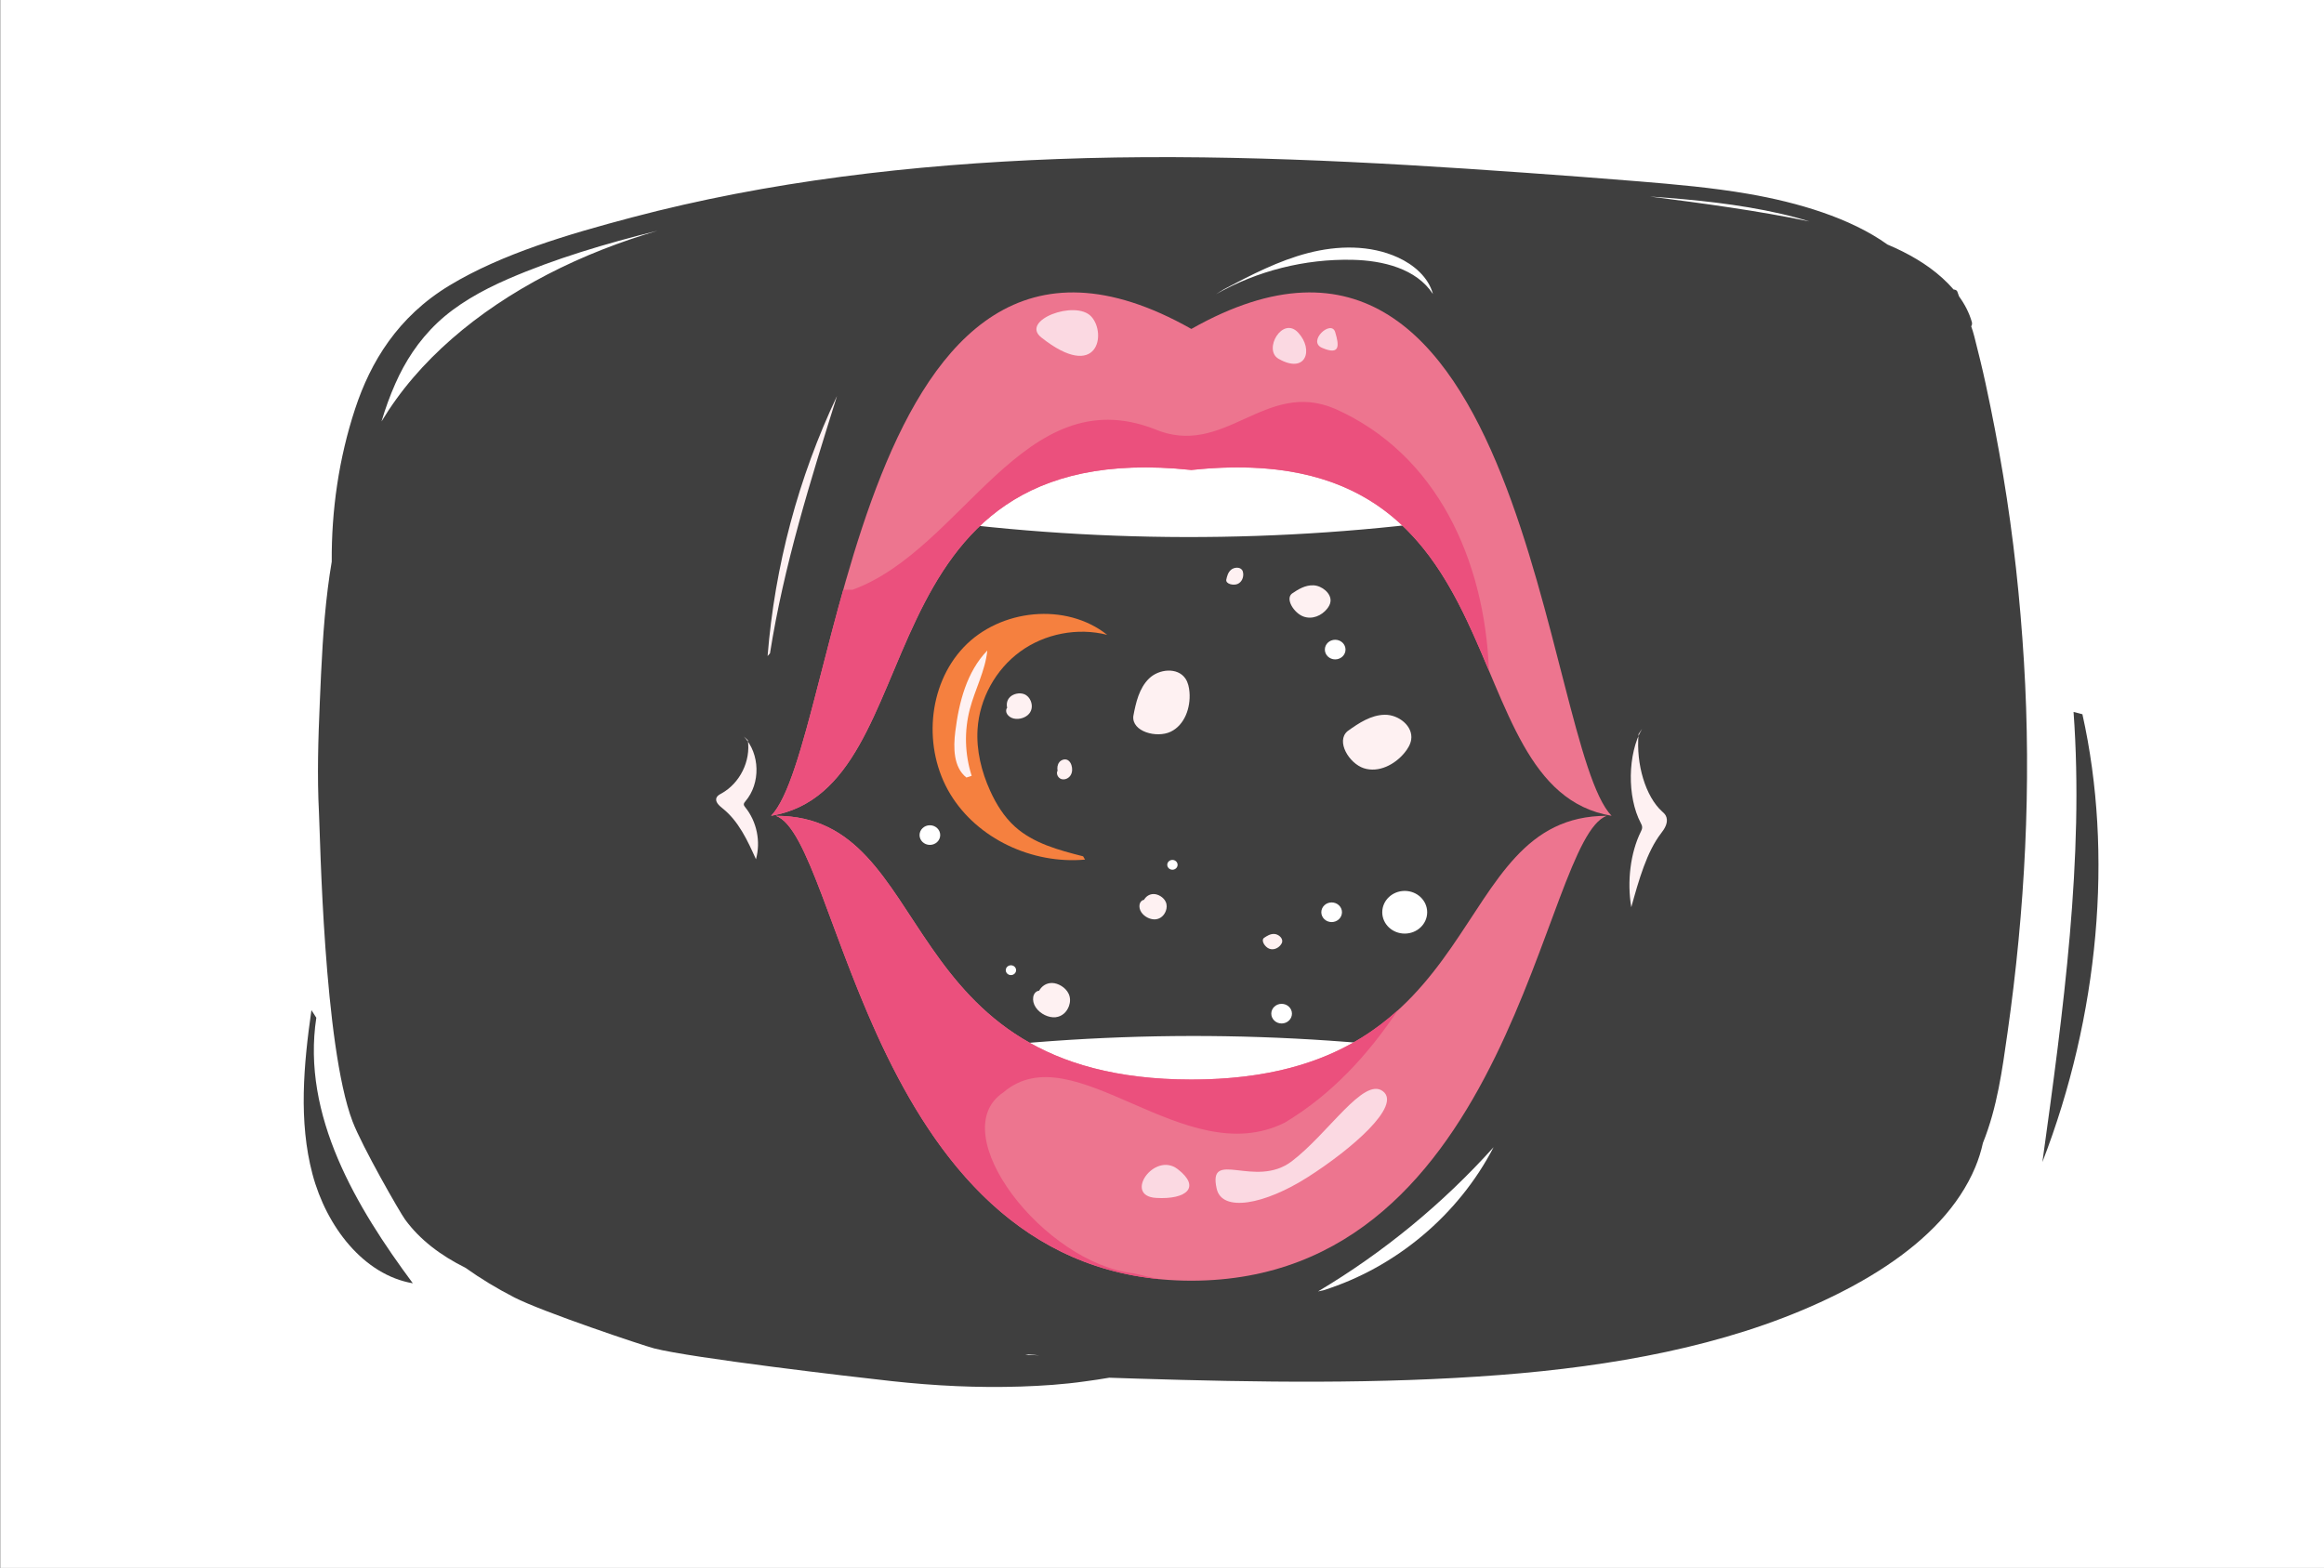 <?xml version="1.0" encoding="utf-8"?>
<!-- Generator: Adobe Illustrator 23.0.6, SVG Export Plug-In . SVG Version: 6.00 Build 0)  -->
<svg version="1.1" id="Layer_1" xmlns="http://www.w3.org/2000/svg" xmlns:xlink="http://www.w3.org/1999/xlink" x="0px" y="0px"
	 viewBox="0 0 1962 1323.88" enable-background="new 0 0 1962 1323.88" xml:space="preserve">
<rect x="0" y="0" width="1962" height="1323.88" fill="#333333" stroke="none"/>
<rect x="0.2" y="-0.36" fill="#FFFFFF" width="1962" height="1324.45"/>
<path fill="#3F3F3F" d="M269.3,686.57c1.02,19.39,3.95,196.05,28.29,260.2c8.09,21.33,40.11,77.09,44.34,82.88
	c12.57,17.24,30.21,30.48,50.93,40.77c12.8,9.12,26.63,17.51,41.36,25.08c23.59,12.13,109.04,40.74,118.08,43.04
	c31.69,8.09,166.32,23.89,201,27.67c35.86,3.91,72.23,5.73,108.48,4.53c18.17-0.6,36.23-1.81,54.09-4.35
	c6.88-0.98,13.8-1.86,20.59-3.11c7.73,0.27,15.47,0.52,23.2,0.76c101.86,3.15,205.08,4.79,306.61-3.06
	c94.78-7.33,189.46-24.17,270.55-61.45c39.23-18.04,74.98-40.38,100.87-68.42c12.95-14.03,23.14-29.39,29.88-45.52
	c2.82-6.74,4.95-13.59,6.48-20.53c12.12-30.06,16.33-61.99,20.74-92.9c14.84-104.15,20.28-208.86,13.89-313.48
	c-3.21-52.56-8.82-105.11-17.54-157.35c-4.33-25.94-9.28-51.83-14.87-77.65c-2.84-13.1-6.08-26.17-9.39-39.21
	c-0.78-3.09-1.68-6.04-2.72-8.95c0.67-1.04,0.92-2.28,0.52-3.68c-2.19-7.65-5.88-14.84-10.8-21.61c-0.48-1.35-0.96-2.7-1.45-4.05
	c-0.41-1.12-1.75-1.68-3.14-1.74c-2.87-3.33-6.02-6.56-9.46-9.67c-12.87-11.68-28.8-20.9-46.37-28.31
	c-31.35-22.46-75.61-35.56-117.65-42.81c-30.23-5.22-61.17-7.96-92.03-10.5c-32.29-2.65-64.61-5.07-96.95-7.37
	c-131.05-9.32-262.59-16.42-394.33-11.5c-121.97,4.55-244.26,18.89-359.16,49.32c-53.65,14.21-109.53,30.64-153.73,57.33
	c-43.91,26.51-66.86,64.92-79.79,104.21c-13.86,42.11-20.04,85.86-19.76,129.12c-1.28,7.48-2.38,14.98-3.31,22.47
	c-4.01,31.98-5.4,64.1-6.76,96.19C268.63,624.13,267.67,655.35,269.3,686.57z M1527.55,186.97c-43.98-9.18-89.46-15.2-134.52-21.01
	c37.49,2.61,74.85,6.34,110.57,14.55C1511.72,182.37,1519.72,184.53,1527.55,186.97z M865.55,1143.82c0.89-0.12,1.78-0.24,2.67-0.37
	c3.04,0.34,6.08,0.67,9.13,1C873.41,1144.24,869.48,1144.03,865.55,1143.82z M322.08,355.85c3.21-10.83,7.07-21.52,11.7-32
	c8.05-18.23,19.26-35.91,35.39-51.22c16.09-15.28,37.26-27.32,59.96-37.16c39.18-16.98,82.34-29.88,125.9-40.63
	c-15.73,4.59-31.09,9.84-45.98,15.67c-64.99,25.45-120.97,62.72-159.92,108.03C338.78,330.57,329.84,343.04,322.08,355.85z"/>
<g>
	<path fill="#3F3F3F" d="M267.04,859.34c-12.56,82.61,33.91,160.09,81.49,224.22c-41.49-7.09-72.92-47.7-84.73-92.19
		c-11.81-44.49-7.47-92.37-0.88-138.45"/>
</g>
<g>
	<path fill="#3F3F3F" d="M1750.56,601.13c9.03,123.28-8.67,252.49-26.3,380.05c47.81-123.45,60.05-260.48,33.78-378.11"/>
</g>
<ellipse transform="matrix(7.351722e-03 -1 1 7.351722e-03 334.057 1662.466)" fill="#3F3F3F" cx="1004.4" cy="662.97" rx="289.44" ry="328.35"/>
<path fill="#FFFFFF" d="M762.25,436.04c159.7,22.95,317.45,23.23,477.11,0.87c-60-56.05-144.98-91.11-239.22-91.11
	C906.39,345.81,821.96,380.5,762.25,436.04z"/>
<path fill="#FFFFFF" d="M1005.01,978.03c92.04,0,175.12-33.43,234.63-87.21c-156.88-21.66-311.96-21.43-468.89,0.68
	C830.42,944.89,913.35,978.03,1005.01,978.03z"/>
<path fill="#ED758F" d="M1005.51,396.8v0.04c0.09-0.01,0.17-0.01,0.26-0.02c0.09,0.01,0.17,0.01,0.26,0.02v-0.04
	c285.95-30.2,214.03,268.61,354.53,292.03c-57.66-59.46-72.07-571.04-354.79-411.09C723.05,117.8,708.64,629.37,650.98,688.83
	C791.48,665.42,719.57,366.6,1005.51,396.8z"/>
<path fill="#EB507D" d="M1127.12,345.19c-59.42-25.47-93.37,42.44-152.79,16.98c-110.35-42.44-161.28,101.86-254.66,135.82
	c-2.59,0-5.18,0-7.77,0c-24.62,87.4-39.9,169.17-60.92,190.85c140.5-23.42,68.58-322.24,354.53-292.03v0.04
	c0.09-0.01,0.17-0.01,0.26-0.02c0.09,0.01,0.17,0.01,0.26,0.02v-0.04c171-18.06,214.02,81.53,251.02,169.53
	C1253.43,472.81,1213.16,383.43,1127.12,345.19z"/>
<path fill="#ED758F" d="M1005.77,911.52c-254.62-0.09-213.49-222.68-350.75-222.68c54.91,19.37,79.37,392.28,350.63,392.53v0.01
	c0.05,0,0.09-0.01,0.14-0.01c0.04,0,0.08,0.01,0.12,0.01v-0.01c271.25-0.25,295.71-373.16,350.62-392.53
	C1219.27,688.83,1260.41,911.44,1005.77,911.52z"/>
<path fill="#EB507D" d="M847,922.42c59.42-50.93,152.79,67.91,237.68,25.47c39.66-23.8,69.99-56.93,95.45-94.93
	c-36.76,33.36-88.84,58.53-174.37,58.56c-254.62-0.09-213.49-222.68-350.75-222.68c53.09,18.72,77.73,367.85,324.4,391.27
	c-7.29-1.38-14.63-2.95-22.07-4.89C880.95,1066.72,796.07,956.37,847,922.42z"/>
<g>
	<path fill="#FBD9E2" d="M976.03,1011.47c-27.96-1.64-1.52-39.49,18.22-24.3C1014,1002.36,1001.85,1012.99,976.03,1011.47z"/>
	<path fill="#FBD9E2" d="M1027.16,1003.69c-7.73-34.42,32.45,0.45,63.46-23.19c31.01-23.64,60.58-71.37,76.82-59.14
		c16.25,12.23-26.83,49.3-63.47,72.62C1067.33,1017.29,1031.66,1023.72,1027.16,1003.69z"/>
</g>
<path fill="#FBD9E2" d="M879.15,284.97c-18.34-14.5,28.81-32.14,42.11-17.73C934.56,281.65,926.8,322.65,879.15,284.97z"/>
<g>
	<path fill="#FBD9E2" d="M1079.42,302.96c-13.32-7.61,3.31-36.44,16.56-22.09C1109.24,295.23,1102.61,316.21,1079.42,302.96z"/>
	<path fill="#FBD9E2" d="M1116.18,293.72c-12.84-5.5,7.73-24.3,11.04-13.25C1130.54,291.51,1131.64,300.34,1116.18,293.72z"/>
</g>
<g>
	<path fill="#FEF1F2" d="M956.79,604.67c2.13-11.45,4.91-23.58,13.24-31.73c8.32-8.15,24.06-9.68,30.67-0.09
		c2.32,3.37,3.18,7.55,3.51,11.63c1.05,13.07-4.08,27.74-15.92,33.37C976.44,623.49,955.37,617.71,956.79,604.67"/>
</g>
<g>
	<path fill="#FEF1F2" d="M850.36,597.91c-0.89-3.26-0.32-6.87,2.43-9.48c2.75-2.61,7.94-3.85,11.86-2.3
		c2.75,1.08,4.45,3.26,5.41,5.47c1.57,3.61,1.45,7.77-1.23,11c-2.67,3.23-8.18,5.21-13.02,4.1c-4.84-1.11-7.96-5.68-5.63-9.05"/>
</g>
<g>
	<path fill="#FEF1F2" d="M892.88,650.97c-0.53-2.55-0.19-5.38,1.44-7.42c1.63-2.04,4.7-3.01,7.02-1.8c1.63,0.85,2.63,2.55,3.2,4.28
		c0.93,2.83,0.85,6.08-0.72,8.6s-4.84,4.07-7.7,3.21s-4.71-4.44-3.33-7.08"/>
</g>
<g>
	<path fill="#FEF1F2" d="M1035.25,489.58c0.64-3.05,1.48-6.27,3.99-8.44c2.51-2.17,7.26-2.58,9.25-0.02c0.7,0.9,0.96,2.01,1.06,3.1
		c0.32,3.48-1.23,7.38-4.8,8.88C1041.18,494.59,1034.82,493.05,1035.25,489.58"/>
</g>
<g>
	<path fill="#FEF1F2" d="M1137.63,617.37c9.44-6.82,19.82-13.69,31.46-13.85c11.65-0.16,24.1,9.58,22.27,21.08
		c-0.64,4.05-2.9,7.66-5.48,10.85c-8.25,10.19-22.08,17.28-34.54,13.19C1138.89,644.55,1127.61,625.83,1137.63,617.37"/>
</g>
<g>
	<path fill="#FEF1F2" d="M965.63,760.09c1.6-2.97,4.51-5.2,8.3-5.19s8.4,2.69,10.18,6.52c1.25,2.68,0.97,5.42,0.14,7.69
		c-1.36,3.69-4.31,6.62-8.47,7.12c-4.16,0.49-9.52-1.87-12.26-6.01c-2.74-4.14-1.85-9.61,2.16-10.44"/>
</g>
<g>
	<path fill="#FEF1F2" d="M1090.65,501.24c5.41-3.7,11.37-7.38,18.38-7.01s14.89,6.7,14.25,13.5c-0.22,2.39-1.44,4.46-2.86,6.26
		c-4.56,5.76-12.59,9.44-20.25,6.49C1092.5,517.55,1084.96,505.9,1090.65,501.24"/>
</g>
<g>
	<path fill="#FEF1F2" d="M877.06,836.88c2.11-4,6.03-6.96,11.16-6.88c5.14,0.08,11.44,3.79,13.92,9c1.74,3.65,1.42,7.36,0.33,10.42
		c-1.77,4.98-5.73,8.89-11.36,9.49c-5.63,0.6-12.94-2.7-16.73-8.36c-3.79-5.66-2.68-13.04,2.75-14.09"/>
</g>
<g>
	<path fill="#FEF1F2" d="M1067.07,791.96c2.57-1.76,5.4-3.52,8.71-3.36c3.31,0.16,7.03,3.14,6.72,6.36
		c-0.11,1.13-0.69,2.12-1.37,2.97c-2.17,2.74-5.98,4.5-9.6,3.12C1067.91,799.67,1064.37,794.17,1067.07,791.96"/>
</g>
<ellipse fill="#FFFFFF" cx="1124.22" cy="770.27" rx="8.72" ry="8.29"/>
<ellipse fill="#FFFFFF" cx="1081.99" cy="855.89" rx="8.72" ry="8.29"/>
<ellipse fill="#FFFFFF" cx="1127.21" cy="548.48" rx="8.72" ry="8.29"/>
<ellipse fill="#FFFFFF" cx="853.46" cy="819.19" rx="4.36" ry="4.14"/>
<ellipse fill="#FFFFFF" cx="785.04" cy="705.11" rx="8.72" ry="8.29"/>
<ellipse fill="#FFFFFF" cx="1185.91" cy="770.27" rx="18.96" ry="18.02"/>
<ellipse fill="#FFFFFF" cx="989.8" cy="730.22" rx="4.36" ry="4.14"/>
<g>
	<path fill="#F5803F" d="M916.02,725.81c-44.33,4-90.89-17.39-113.88-55.51c-22.99-38.12-19.19-91.47,11.42-123.79
		c30.6-32.31,86.31-38.18,121.15-10.48c-24.94-6.35-52.62-1.02-73.43,14.14c-20.81,15.16-34.37,39.86-35.99,65.55
		c-1.12,17.85,3.25,35.74,10.64,52.02c5.09,11.23,11.74,21.95,20.89,30.22c15.7,14.18,37.07,19.85,57.57,25.07"/>
</g>
<g>
	<path fill="#FEF1F2" d="M820.32,655.06c-5.82-18.09-6.37-37.83-1.57-56.21c4.35-16.73,13.04-32.39,14.78-49.58
		c-17.37,17.9-23.93,43.58-27.03,68.32c-1.73,13.87-1.6,30.25,9.37,38.92"/>
</g>
<g>
	<path fill="#FEF1F2" d="M631.33,624.96c2.6,17.62-6.68,36.38-22.26,45.01c-1.59,0.88-3.36,1.79-4.12,3.44
		c-1.55,3.4,2.03,6.75,4.96,9.06c13.61,10.76,21.2,27.23,28.3,43.06c4.18-14.93,0.72-31.79-9.01-43.86
		c-0.6-0.74-1.25-1.56-1.25-2.51c0-1,0.72-1.83,1.36-2.59c12.95-15.16,12.38-40.07-1.25-54.62"/>
</g>
<g>
	<path fill="#FEF1F2" d="M1383.35,619.77c-2.32,25.62,5.97,52.9,19.89,65.45c1.42,1.28,3,2.6,3.68,5.01
		c1.39,4.94-1.82,9.81-4.44,13.18c-12.16,15.65-18.94,39.59-25.29,62.61c-3.74-21.71-0.64-46.22,8.05-63.77
		c0.54-1.08,1.12-2.26,1.12-3.65c0-1.45-0.64-2.66-1.22-3.76c-11.57-22.04-11.06-58.26,1.11-79.42"/>
</g>
<g>
	<path fill="#FEF1F2" d="M648.03,553.93c6.04-75.95,26.01-150.77,58.62-219.63c-22.43,71.5-44.94,143.32-56.59,217.34"/>
</g>
<g>
	<path fill="#FFFFFF" d="M1117.15,1089.49c61.3-19.25,114.25-63.75,143.77-120.82c-42.9,47.72-93.04,88.92-148.18,121.75"/>
</g>
<g>
	<path fill="#FFFFFF" d="M1026.53,248.41c34.87-19.76,75.12-29.91,115.19-29.04c25.66,0.56,54.06,7.38,68.02,28.92
		c-3.81-14.26-16.21-24.83-29.65-30.94c-23.46-10.67-50.79-10.17-75.74-3.71s-48.05,18.48-70.87,30.48"/>
</g>
</svg>
